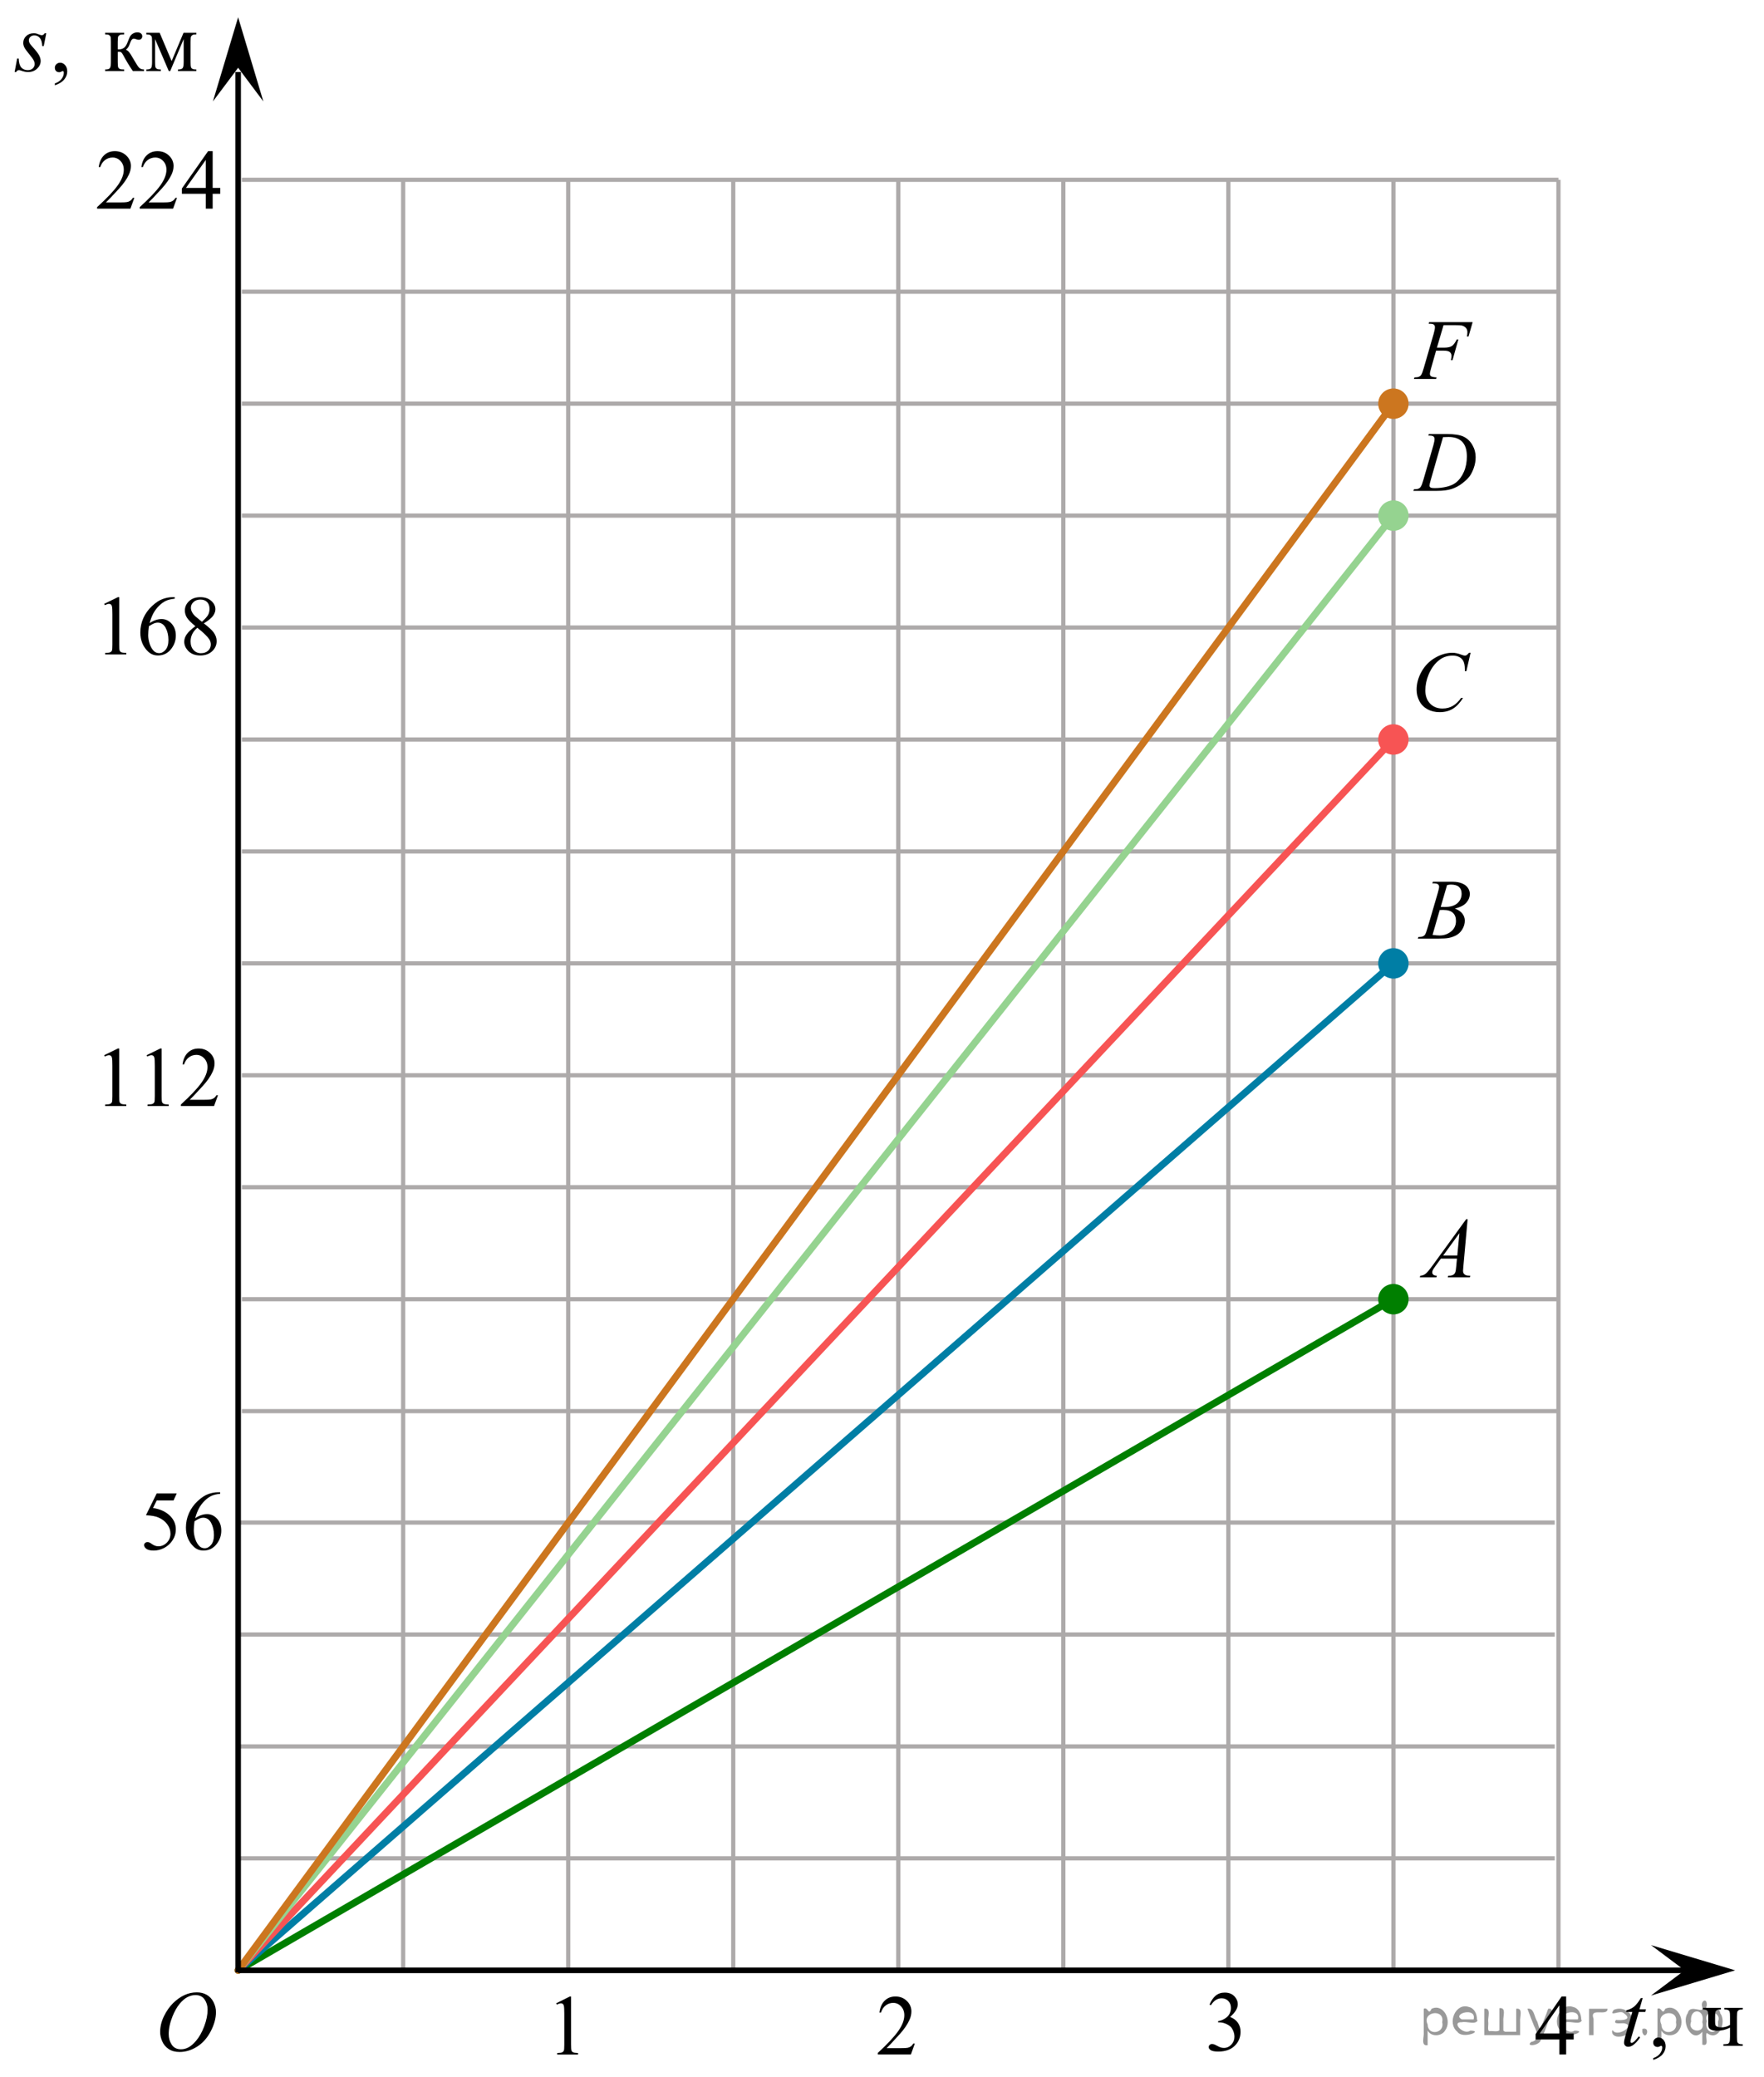 <?xml version="1.0" encoding="utf-8"?>
<!-- Generator: Adobe Illustrator 27.2.0, SVG Export Plug-In . SVG Version: 6.00 Build 0)  -->
<svg version="1.1" id="Слой_1" xmlns="http://www.w3.org/2000/svg" xmlns:xlink="http://www.w3.org/1999/xlink" x="0px" y="0px"
	 width="314.706px" height="370.415px" viewBox="0 0 314.706 370.415" enable-background="new 0 0 314.706 370.415"
	 xml:space="preserve">
<g>
	
		<line fill="none" stroke="#ADAAAA" stroke-width="0.75" stroke-miterlimit="10" x1="278.033" y1="32.07" x2="278.033" y2="351.444"/>
	
		<line fill="none" stroke="#ADAAAA" stroke-width="0.75" stroke-miterlimit="10" x1="248.59" y1="32.07" x2="248.59" y2="351.444"/>
	
		<line fill="none" stroke="#ADAAAA" stroke-width="0.75" stroke-miterlimit="10" x1="219.143" y1="32.07" x2="219.143" y2="351.444"/>
	
		<line fill="none" stroke="#ADAAAA" stroke-width="0.75" stroke-miterlimit="10" x1="189.703" y1="32.07" x2="189.703" y2="351.444"/>
	
		<line fill="none" stroke="#ADAAAA" stroke-width="0.75" stroke-miterlimit="10" x1="160.259" y1="32.07" x2="160.259" y2="351.444"/>
	
		<line fill="none" stroke="#ADAAAA" stroke-width="0.75" stroke-miterlimit="10" x1="130.813" y1="32.07" x2="130.813" y2="351.444"/>
	
		<line fill="none" stroke="#ADAAAA" stroke-width="0.75" stroke-miterlimit="10" x1="101.374" y1="32.07" x2="101.374" y2="351.444"/>
	
		<line fill="none" stroke="#ADAAAA" stroke-width="0.75" stroke-miterlimit="10" x1="71.927" y1="32.07" x2="71.927" y2="351.444"/>
	
		<line fill="none" stroke="#ADAAAA" stroke-width="0.75" stroke-miterlimit="10" x1="42.484" y1="32.07" x2="42.484" y2="351.444"/>
	
		<line fill="none" stroke="#ADAAAA" stroke-width="0.75" stroke-miterlimit="10" x1="43.144" y1="32.07" x2="278.033" y2="32.07"/>
	
		<line fill="none" stroke="#ADAAAA" stroke-width="0.75" stroke-miterlimit="10" x1="43.144" y1="52.036" x2="278.033" y2="52.036"/>
	
		<line fill="none" stroke="#ADAAAA" stroke-width="0.75" stroke-miterlimit="10" x1="43.144" y1="72.004" x2="278.033" y2="72.004"/>
	
		<line fill="none" stroke="#ADAAAA" stroke-width="0.75" stroke-miterlimit="10" x1="43.144" y1="91.967" x2="278.033" y2="91.967"/>
	
		<line fill="none" stroke="#ADAAAA" stroke-width="0.75" stroke-miterlimit="10" x1="43.144" y1="111.933" x2="278.033" y2="111.933"/>
	
		<line fill="none" stroke="#ADAAAA" stroke-width="0.75" stroke-miterlimit="10" x1="43.144" y1="131.903" x2="278.033" y2="131.903"/>
	
		<line fill="none" stroke="#ADAAAA" stroke-width="0.75" stroke-miterlimit="10" x1="43.144" y1="151.868" x2="278.033" y2="151.868"/>
	
		<line fill="none" stroke="#ADAAAA" stroke-width="0.75" stroke-miterlimit="10" x1="43.144" y1="171.837" x2="278.033" y2="171.837"/>
	
		<line fill="none" stroke="#ADAAAA" stroke-width="0.75" stroke-miterlimit="10" x1="43.144" y1="191.8" x2="278.033" y2="191.8"/>
	
		<line fill="none" stroke="#ADAAAA" stroke-width="0.75" stroke-miterlimit="10" x1="43.144" y1="211.766" x2="278.033" y2="211.766"/>
	
		<line fill="none" stroke="#ADAAAA" stroke-width="0.75" stroke-miterlimit="10" x1="43.144" y1="231.735" x2="278.033" y2="231.735"/>
	
		<line fill="none" stroke="#ADAAAA" stroke-width="0.75" stroke-miterlimit="10" x1="43.144" y1="251.702" x2="278.033" y2="251.702"/>
	
		<line fill="none" stroke="#ADAAAA" stroke-width="0.75" stroke-miterlimit="10" x1="42.484" y1="271.577" x2="277.377" y2="271.577"/>
	
		<line fill="none" stroke="#ADAAAA" stroke-width="0.75" stroke-miterlimit="10" x1="42.484" y1="291.546" x2="277.377" y2="291.546"/>
	
		<line fill="none" stroke="#ADAAAA" stroke-width="0.75" stroke-miterlimit="10" x1="42.484" y1="311.509" x2="277.377" y2="311.509"/>
	
		<line fill="none" stroke="#ADAAAA" stroke-width="0.75" stroke-miterlimit="10" x1="42.484" y1="331.475" x2="277.377" y2="331.475"/>
	
		<line fill="none" stroke="#ADAAAA" stroke-width="0.75" stroke-miterlimit="10" x1="42.484" y1="351.444" x2="277.377" y2="351.444"/>
</g>
<polygon points="42.484,12.087 37.984,18.093 42.484,3.081 46.984,18.093 "/>
<polygon points="300.549,351.444 294.543,346.944 309.555,351.444 294.543,355.944 "/>
<g>
	<g>
		<g>
			<g>
				<g>
					<g>
						<g>
							<g>
								<g>
									<g>
										<g>
											<g>
												<g>
													<g>
														<g>
															<g>
																<g>
																	<g>
																		<g>
																			<g>
																				<g>
																					<g>
																						<defs>
																							<rect id="SVGID_1_" x="25.598" y="351.819" width="16.511" height="18.146"/>
																						</defs>
																						<clipPath id="SVGID_00000130622530348597332930000003750669363393306291_">
																							<use xlink:href="#SVGID_1_"  overflow="visible"/>
																						</clipPath>
																						<g clip-path="url(#SVGID_00000130622530348597332930000003750669363393306291_)">
																							<g enable-background="new    ">
																								<path d="M35.122,355.377c0.665,0,1.253,0.146,1.766,0.44c0.512,0.292,0.914,0.725,1.205,1.297
																									c0.29,0.572,0.435,1.166,0.435,1.78c0,1.09-0.311,2.233-0.935,3.43
																									c-0.623,1.197-1.437,2.111-2.441,2.741c-1.005,0.63-2.044,0.944-3.118,0.944
																									c-0.773,0-1.419-0.174-1.939-0.521c-0.52-0.347-0.904-0.806-1.153-1.375
																									c-0.248-0.57-0.373-1.122-0.373-1.657c0-0.95,0.225-1.889,0.676-2.815
																									s0.989-1.702,1.615-2.324c0.625-0.622,1.292-1.101,2.002-1.435S34.324,355.377,35.122,355.377z
																									 M34.871,355.858c-0.493,0-0.974,0.124-1.444,0.371c-0.471,0.247-0.938,0.652-1.4,1.215
																									c-0.463,0.561-0.879,1.298-1.248,2.208c-0.453,1.119-0.68,2.177-0.68,3.171
																									c0,0.71,0.18,1.338,0.54,1.886c0.359,0.547,0.911,0.821,1.655,0.821
																									c0.448,0,0.888-0.113,1.319-0.338c0.431-0.225,0.88-0.609,1.348-1.154
																									c0.586-0.685,1.079-1.559,1.478-2.62c0.399-1.062,0.599-2.054,0.599-2.973
																									c0-0.68-0.18-1.281-0.54-1.804C36.137,356.118,35.595,355.858,34.871,355.858z"/>
																							</g>
																						</g>
																					</g>
																				</g>
																			</g>
																		</g>
																	</g>
																</g>
															</g>
														</g>
													</g>
												</g>
											</g>
										</g>
									</g>
								</g>
							</g>
						</g>
					</g>
				</g>
			</g>
		</g>
	</g>
</g>
<g>
	<g>
		<g>
			<g>
				<g>
					<g>
						<g>
							<g>
								<g>
									<g>
										<g>
											<g>
												<g>
													<g>
														<g>
															<g>
																<g>
																	<g>
																		<g>
																			<g>
																				<defs>
																					
																						<rect id="SVGID_00000014600823142648356790000013153185901237115817_" x="271.195" y="352.543" width="12.363" height="16.699"/>
																				</defs>
																				<clipPath id="SVGID_00000005956096629576533420000011770958560646066569_">
																					<use xlink:href="#SVGID_00000014600823142648356790000013153185901237115817_"  overflow="visible"/>
																				</clipPath>
																				<g clip-path="url(#SVGID_00000005956096629576533420000011770958560646066569_)">
																					<g enable-background="new    ">
																						<path d="M280.753,362.717v1.062h-1.343v2.676h-1.217v-2.676h-4.235v-0.956l4.641-6.712h0.811
																							v6.606h1.343C280.753,362.717,280.753,362.717,280.753,362.717z M278.193,362.717v-5.029
																							l-3.512,5.029H278.193z"/>
																					</g>
																				</g>
																			</g>
																		</g>
																	</g>
																</g>
															</g>
														</g>
													</g>
												</g>
											</g>
										</g>
									</g>
								</g>
							</g>
						</g>
					</g>
				</g>
			</g>
		</g>
	</g>
</g>
<g>
	<g>
		<g>
			<g>
				<g>
					<g>
						<g>
							<g>
								<g>
									<g>
										<g>
											<g>
												<g>
													<g>
														<g>
															<g>
																<g>
																	<g>
																		<g>
																			<g>
																				<defs>
																					
																						<rect id="SVGID_00000178912134889026067020000001072023217605735309_" x="212.962" y="351.852" width="12.362" height="18.08"/>
																				</defs>
																				<clipPath id="SVGID_00000101092910811704783570000015468252919239383983_">
																					<use xlink:href="#SVGID_00000178912134889026067020000001072023217605735309_"  overflow="visible"/>
																				</clipPath>
																				<g clip-path="url(#SVGID_00000101092910811704783570000015468252919239383983_)">
																					<g enable-background="new    ">
																						<path d="M215.788,357.554c0.286-0.682,0.646-1.209,1.081-1.58
																							c0.435-0.37,0.978-0.556,1.627-0.556c0.802,0,1.417,0.264,1.844,0.791
																							c0.325,0.394,0.487,0.815,0.487,1.263c0,0.737-0.458,1.499-1.373,2.285
																							c0.615,0.244,1.08,0.593,1.395,1.046c0.315,0.453,0.472,0.986,0.472,1.599
																							c0,0.876-0.275,1.636-0.826,2.278c-0.718,0.836-1.759,1.255-3.121,1.255
																							c-0.674,0-1.132-0.085-1.376-0.254c-0.244-0.17-0.365-0.352-0.365-0.546
																							c0-0.144,0.058-0.272,0.173-0.381c0.116-0.109,0.255-0.164,0.417-0.164
																							c0.123,0,0.248,0.019,0.377,0.06c0.084,0.025,0.273,0.116,0.568,0.273
																							c0.295,0.157,0.499,0.25,0.612,0.28c0.182,0.055,0.377,0.082,0.583,0.082
																							c0.501,0,0.938-0.196,1.31-0.59c0.371-0.394,0.557-0.859,0.557-1.397
																							c0-0.394-0.086-0.777-0.258-1.15c-0.128-0.279-0.268-0.49-0.42-0.635
																							c-0.212-0.199-0.502-0.38-0.871-0.542c-0.369-0.161-0.745-0.242-1.129-0.242h-0.236v-0.225
																							c0.389-0.05,0.778-0.191,1.169-0.426c0.391-0.233,0.675-0.516,0.852-0.844
																							c0.177-0.329,0.266-0.69,0.266-1.083c0-0.513-0.158-0.928-0.476-1.244
																							c-0.317-0.315-0.712-0.474-1.184-0.474c-0.763,0-1.399,0.413-1.911,1.239L215.788,357.554z"/>
																					</g>
																				</g>
																			</g>
																		</g>
																	</g>
																</g>
															</g>
														</g>
													</g>
												</g>
											</g>
										</g>
									</g>
								</g>
							</g>
						</g>
					</g>
				</g>
			</g>
		</g>
	</g>
</g>
<g>
	<g>
		<g>
			<g>
				<g>
					<g>
						<g>
							<g>
								<g>
									<g>
										<defs>
											
												<rect id="SVGID_00000152224256649685144430000011952092234857042581_" x="96.609" y="352.543" width="9.53" height="16.699"/>
										</defs>
										<clipPath id="SVGID_00000067219565757877376750000011805844326792724885_">
											<use xlink:href="#SVGID_00000152224256649685144430000011952092234857042581_"  overflow="visible"/>
										</clipPath>
										<g clip-path="url(#SVGID_00000067219565757877376750000011805844326792724885_)">
											<g enable-background="new    ">
												<path d="M99.224,357.327l2.413-1.203h0.241v8.558c0,0.568,0.023,0.922,0.07,1.062
													c0.046,0.14,0.143,0.246,0.289,0.321c0.146,0.074,0.444,0.117,0.893,0.127v0.276h-3.73v-0.276
													c0.468-0.01,0.77-0.051,0.907-0.123c0.137-0.072,0.231-0.17,0.285-0.292
													c0.054-0.122,0.081-0.487,0.081-1.095v-5.471c0-0.737-0.024-1.211-0.073-1.42
													c-0.034-0.16-0.096-0.277-0.186-0.352c-0.09-0.075-0.199-0.112-0.325-0.112
													c-0.181,0-0.432,0.077-0.753,0.231L99.224,357.327z"/>
											</g>
										</g>
									</g>
								</g>
							</g>
						</g>
					</g>
				</g>
			</g>
		</g>
	</g>
</g>
<g>
	<g>
		<g>
			<g>
				<g>
					<g>
						<g>
							<g>
								<g>
									<g>
										<defs>
											
												<rect id="SVGID_00000135692170560418082270000009166231729815650953_" x="153.75" y="352.544" width="12.361" height="16.697"/>
										</defs>
										<clipPath id="SVGID_00000179617573671921067190000014681963859859973512_">
											<use xlink:href="#SVGID_00000135692170560418082270000009166231729815650953_"  overflow="visible"/>
										</clipPath>
										<g clip-path="url(#SVGID_00000179617573671921067190000014681963859859973512_)">
											<g enable-background="new    ">
												<path d="M163.211,364.503l-0.701,1.95h-5.902v-0.276c1.736-1.605,2.958-2.915,3.667-3.932
													s1.062-1.945,1.062-2.787c0-0.644-0.194-1.171-0.583-1.585c-0.389-0.413-0.854-0.62-1.395-0.62
													c-0.492,0-0.933,0.145-1.324,0.438c-0.391,0.291-0.68,0.719-0.867,1.281h-0.273
													c0.123-0.922,0.439-1.629,0.948-2.122c0.509-0.494,1.145-0.74,1.907-0.74
													c0.811,0,1.489,0.264,2.033,0.792s0.815,1.151,0.815,1.868c0,0.514-0.118,1.027-0.354,1.54
													c-0.364,0.808-0.954,1.662-1.77,2.563c-1.225,1.355-1.99,2.173-2.294,2.451h2.612
													c0.531,0,0.903-0.019,1.118-0.06c0.214-0.04,0.407-0.121,0.579-0.243
													c0.172-0.122,0.322-0.295,0.45-0.519h0.273C163.211,364.502,163.211,364.503,163.211,364.503z"/>
											</g>
										</g>
									</g>
								</g>
							</g>
						</g>
					</g>
				</g>
			</g>
		</g>
	</g>
</g>
<g>
	<defs>
		<polygon id="SVGID_00000037652561129400597070000009630876672315860872_" points="22.927,280.513 42.109,280.513 
			42.109,262.642 22.927,262.642 22.927,280.513 		"/>
	</defs>
	<clipPath id="SVGID_00000003088322848024693360000016506295574433467310_">
		<use xlink:href="#SVGID_00000037652561129400597070000009630876672315860872_"  overflow="visible"/>
	</clipPath>
	<g clip-path="url(#SVGID_00000003088322848024693360000016506295574433467310_)">
		<path d="M31.53,266.381l-0.574,1.255h-3.002l-0.655,1.344c1.3,0.192,2.331,0.677,3.091,1.454
			c0.652,0.67,0.979,1.458,0.979,2.363c0,0.526-0.106,1.014-0.32,1.462c-0.213,0.448-0.482,0.829-0.806,1.145
			c-0.324,0.315-0.685,0.568-1.081,0.761c-0.565,0.271-1.144,0.405-1.737,0.405c-0.599,0-1.034-0.102-1.307-0.306
			c-0.272-0.204-0.408-0.43-0.408-0.676c0-0.138,0.056-0.26,0.169-0.365c0.113-0.106,0.255-0.159,0.427-0.159
			c0.127,0,0.239,0.019,0.335,0.06c0.095,0.039,0.258,0.14,0.489,0.303c0.368,0.256,0.741,0.384,1.119,0.384
			c0.574,0,1.078-0.218,1.512-0.653c0.434-0.436,0.651-0.967,0.651-1.592c0-0.606-0.194-1.17-0.582-1.694
			s-0.922-0.929-1.605-1.215c-0.535-0.222-1.263-0.35-2.186-0.384l1.914-3.891H31.53z"/>
		<path d="M39.279,266.174v0.273c-0.648,0.064-1.176,0.192-1.586,0.388c-0.41,0.194-0.815,0.49-1.214,0.89
			c-0.4,0.398-0.731,0.843-0.994,1.332c-0.262,0.49-0.482,1.072-0.659,1.746c0.707-0.487,1.415-0.731,2.127-0.731
			c0.682,0,1.273,0.275,1.773,0.827c0.5,0.551,0.751,1.26,0.751,2.126c0,0.837-0.253,1.6-0.758,2.289
			c-0.608,0.837-1.413,1.255-2.414,1.255c-0.682,0-1.261-0.226-1.737-0.679c-0.932-0.881-1.398-2.023-1.398-3.426
			c0-0.896,0.179-1.748,0.538-2.555c0.358-0.808,0.869-1.523,1.534-2.149c0.665-0.625,1.301-1.046,1.91-1.262
			c0.608-0.217,1.175-0.325,1.7-0.325H39.279z M34.702,271.342c-0.088,0.665-0.132,1.201-0.132,1.61
			c0,0.473,0.087,0.985,0.261,1.539c0.174,0.554,0.433,0.993,0.776,1.318c0.25,0.231,0.554,0.347,0.913,0.347
			c0.427,0,0.808-0.202,1.144-0.606c0.336-0.403,0.504-0.98,0.504-1.728c0-0.842-0.167-1.57-0.5-2.186
			s-0.807-0.923-1.42-0.923c-0.186,0-0.386,0.039-0.6,0.118C35.434,270.911,35.119,271.081,34.702,271.342z"/>
	</g>
</g>
<g>
	<defs>
		<polygon id="SVGID_00000129179324452464217460000015047193800671861408_" points="15.958,200.037 42.109,200.037 
			42.109,183.477 15.958,183.477 15.958,200.037 		"/>
	</defs>
	<clipPath id="SVGID_00000132786734230234774170000005544120592776691383_">
		<use xlink:href="#SVGID_00000129179324452464217460000015047193800671861408_"  overflow="visible"/>
	</clipPath>
	<g clip-path="url(#SVGID_00000132786734230234774170000005544120592776691383_)">
		<path d="M18.584,188.216l2.439-1.193h0.244v8.487c0,0.564,0.023,0.914,0.07,1.053
			c0.047,0.138,0.144,0.244,0.292,0.318c0.148,0.074,0.449,0.116,0.902,0.126v0.274h-3.77v-0.274
			c0.473-0.01,0.779-0.051,0.916-0.122c0.138-0.071,0.234-0.168,0.289-0.289s0.081-0.483,0.081-1.086v-5.426
			c0-0.731-0.024-1.2-0.074-1.408c-0.035-0.158-0.097-0.274-0.189-0.349s-0.201-0.111-0.329-0.111
			c-0.182,0-0.436,0.077-0.761,0.231L18.584,188.216z"/>
		<path d="M26.154,188.216l2.439-1.193h0.244v8.487c0,0.564,0.023,0.914,0.07,1.053
			c0.047,0.138,0.144,0.244,0.292,0.318c0.148,0.074,0.449,0.116,0.902,0.126v0.274h-3.77v-0.274
			c0.473-0.01,0.779-0.051,0.916-0.122c0.138-0.071,0.234-0.168,0.289-0.289s0.081-0.483,0.081-1.086v-5.426
			c0-0.731-0.024-1.2-0.074-1.408c-0.035-0.158-0.097-0.274-0.189-0.349s-0.201-0.111-0.329-0.111
			c-0.182,0-0.436,0.077-0.761,0.231L26.154,188.216z"/>
		<path d="M38.892,195.347l-0.703,1.935H32.275v-0.274c1.74-1.591,2.964-2.891,3.674-3.898
			c0.71-1.008,1.065-1.93,1.065-2.765c0-0.638-0.195-1.161-0.584-1.571c-0.39-0.41-0.855-0.615-1.397-0.615
			c-0.493,0-0.935,0.144-1.327,0.434c-0.392,0.289-0.682,0.713-0.869,1.27h-0.273
			c0.123-0.914,0.44-1.615,0.95-2.104s1.147-0.734,1.911-0.734c0.813,0,1.492,0.263,2.037,0.786
			s0.817,1.142,0.817,1.853c0,0.51-0.118,1.019-0.355,1.527c-0.365,0.801-0.956,1.648-1.774,2.542
			c-1.228,1.345-1.994,2.155-2.299,2.432h2.617c0.532,0,0.905-0.019,1.12-0.06
			c0.214-0.039,0.408-0.119,0.581-0.24c0.172-0.121,0.323-0.293,0.451-0.516H38.892z"/>
	</g>
</g>
<g>
	<defs>
		<polygon id="SVGID_00000065771522863569896690000005587338313691465610_" points="15.958,120.869 42.109,120.869 
			42.109,102.998 15.958,102.998 15.958,120.869 		"/>
	</defs>
	<clipPath id="SVGID_00000150084659873918455190000009140047121001900707_">
		<use xlink:href="#SVGID_00000065771522863569896690000005587338313691465610_"  overflow="visible"/>
	</clipPath>
	<g clip-path="url(#SVGID_00000150084659873918455190000009140047121001900707_)">
		<path d="M18.588,107.707l2.439-1.188h0.244v8.454c0,0.561,0.023,0.911,0.07,1.049s0.144,0.243,0.292,0.317
			c0.148,0.073,0.449,0.115,0.902,0.125v0.273h-3.77v-0.273c0.473-0.01,0.779-0.05,0.916-0.122
			c0.138-0.071,0.234-0.167,0.289-0.287c0.054-0.121,0.081-0.481,0.081-1.082v-5.405
			c0-0.728-0.024-1.195-0.074-1.402c-0.035-0.157-0.097-0.273-0.189-0.347c-0.091-0.074-0.201-0.111-0.329-0.111
			c-0.182,0-0.436,0.076-0.761,0.23L18.588,107.707z"/>
		<path d="M31.171,106.519v0.273c-0.651,0.064-1.182,0.192-1.593,0.388c-0.412,0.194-0.818,0.49-1.22,0.89
			c-0.402,0.398-0.734,0.843-0.998,1.332c-0.264,0.49-0.484,1.072-0.662,1.746
			c0.71-0.487,1.422-0.731,2.136-0.731c0.685,0,1.279,0.275,1.782,0.827c0.503,0.551,0.754,1.26,0.754,2.126
			c0,0.837-0.254,1.6-0.761,2.289c-0.611,0.837-1.419,1.255-2.425,1.255c-0.685,0-1.267-0.226-1.745-0.679
			c-0.936-0.881-1.405-2.023-1.405-3.426c0-0.896,0.18-1.748,0.54-2.555c0.359-0.808,0.873-1.523,1.541-2.149
			c0.668-0.625,1.307-1.046,1.919-1.262c0.611-0.217,1.18-0.325,1.708-0.325H31.171z M26.572,111.687
			c-0.088,0.665-0.133,1.201-0.133,1.61c0,0.473,0.087,0.985,0.262,1.539c0.175,0.554,0.435,0.993,0.78,1.318
			c0.251,0.231,0.557,0.347,0.916,0.347c0.429,0,0.812-0.202,1.149-0.606c0.338-0.403,0.506-0.98,0.506-1.728
			c0-0.842-0.168-1.57-0.502-2.186c-0.335-0.615-0.811-0.923-1.427-0.923c-0.188,0-0.388,0.039-0.603,0.118
			C27.308,111.256,26.991,111.426,26.572,111.687z"/>
		<path d="M34.859,111.695c-0.793-0.649-1.305-1.172-1.534-1.565c-0.229-0.394-0.344-0.802-0.344-1.226
			c0-0.649,0.252-1.21,0.754-1.68c0.502-0.47,1.17-0.705,2.003-0.705c0.808,0,1.458,0.219,1.952,0.657
			c0.493,0.438,0.739,0.938,0.739,1.499c0,0.374-0.133,0.755-0.399,1.145c-0.266,0.389-0.82,0.847-1.663,1.373
			c0.867,0.669,1.441,1.196,1.722,1.58c0.374,0.502,0.562,1.031,0.562,1.587c0,0.704-0.269,1.307-0.806,1.806
			c-0.538,0.5-1.242,0.749-2.114,0.749c-0.952,0-1.693-0.297-2.226-0.893c-0.424-0.477-0.636-1-0.636-1.565
			c0-0.443,0.149-0.883,0.447-1.318C33.616,112.703,34.13,112.221,34.859,111.695z M35.207,111.975
			c-0.409,0.345-0.712,0.72-0.91,1.126c-0.197,0.406-0.295,0.846-0.295,1.318c0,0.635,0.174,1.144,0.521,1.524
			c0.348,0.382,0.79,0.572,1.327,0.572c0.532,0,0.959-0.15,1.279-0.45s0.48-0.665,0.48-1.093
			c0-0.354-0.094-0.672-0.281-0.952C36.979,113.499,36.272,112.817,35.207,111.975z M36.02,110.905
			c0.591-0.531,0.966-0.951,1.123-1.259s0.237-0.656,0.237-1.045c0-0.517-0.145-0.922-0.436-1.215
			c-0.291-0.293-0.688-0.44-1.19-0.44s-0.912,0.145-1.227,0.435c-0.315,0.291-0.473,0.631-0.473,1.02
			c0,0.256,0.065,0.512,0.196,0.768c0.13,0.256,0.316,0.5,0.558,0.731L36.02,110.905z"/>
	</g>
</g>
<g>
	<defs>
		<polygon id="SVGID_00000031165103447390626670000017422558097422363313_" points="14.44,39.975 42.109,39.975 
			42.109,23.415 14.44,23.415 14.44,39.975 		"/>
	</defs>
	<clipPath id="SVGID_00000004536330030482734750000016435263672774288572_">
		<use xlink:href="#SVGID_00000031165103447390626670000017422558097422363313_"  overflow="visible"/>
	</clipPath>
	<g clip-path="url(#SVGID_00000004536330030482734750000016435263672774288572_)">
		<path d="M23.972,35.285l-0.706,1.935h-5.944v-0.274c1.748-1.591,2.979-2.891,3.693-3.898s1.07-1.93,1.07-2.765
			c0-0.638-0.196-1.161-0.587-1.571s-0.859-0.615-1.404-0.615c-0.496,0-0.94,0.144-1.334,0.434
			c-0.394,0.289-0.685,0.713-0.873,1.27h-0.275c0.124-0.914,0.442-1.615,0.955-2.104s1.153-0.734,1.92-0.734
			c0.817,0,1.5,0.263,2.047,0.786s0.821,1.142,0.821,1.853c0,0.51-0.119,1.019-0.357,1.527
			c-0.367,0.801-0.961,1.648-1.783,2.542c-1.233,1.345-2.004,2.155-2.311,2.432h2.63
			c0.535,0,0.91-0.019,1.126-0.06c0.215-0.039,0.41-0.119,0.583-0.24s0.325-0.293,0.454-0.516H23.972z"/>
		<path d="M31.581,35.285l-0.706,1.935h-5.944v-0.274c1.748-1.591,2.979-2.891,3.693-3.898s1.07-1.93,1.07-2.765
			c0-0.638-0.196-1.161-0.587-1.571s-0.859-0.615-1.404-0.615c-0.496,0-0.94,0.144-1.334,0.434
			c-0.394,0.289-0.685,0.713-0.873,1.27h-0.275c0.124-0.914,0.442-1.615,0.955-2.104s1.153-0.734,1.92-0.734
			c0.817,0,1.5,0.263,2.047,0.786s0.821,1.142,0.821,1.853c0,0.51-0.119,1.019-0.357,1.527
			c-0.367,0.801-0.961,1.648-1.783,2.542c-1.233,1.345-2.004,2.155-2.311,2.432h2.63
			c0.535,0,0.91-0.019,1.126-0.06c0.215-0.039,0.41-0.119,0.583-0.24s0.325-0.293,0.454-0.516H31.581z"/>
		<path d="M39.294,33.514v1.053H37.941v2.653h-1.226v-2.653h-4.265v-0.949l4.674-6.656h0.817v6.553H39.294z
			 M36.715,33.514v-4.988l-3.537,4.988H36.715z"/>
	</g>
</g>
<g>
	<defs>
		<polygon id="SVGID_00000146485295091921807480000001027022688697478075_" points="0,18.211 38.64,18.211 38.64,2.962 0,2.962 
			0,18.211 		"/>
	</defs>
	<clipPath id="SVGID_00000067230514841103673420000009793973431246814371_">
		<use xlink:href="#SVGID_00000146485295091921807480000001027022688697478075_"  overflow="visible"/>
	</clipPath>
	<g clip-path="url(#SVGID_00000067230514841103673420000009793973431246814371_)">
		<path d="M9.785,15.212v-0.328c0.509-0.168,0.903-0.431,1.182-0.785s0.419-0.731,0.419-1.128
			c0-0.095-0.022-0.174-0.067-0.238c-0.035-0.045-0.069-0.067-0.103-0.067c-0.055,0-0.173,0.05-0.356,0.149
			c-0.089,0.045-0.183,0.066-0.282,0.066c-0.242,0-0.435-0.071-0.578-0.216c-0.144-0.144-0.215-0.342-0.215-0.596
			c0-0.243,0.093-0.451,0.278-0.625c0.185-0.174,0.412-0.261,0.678-0.261c0.326,0,0.616,0.143,0.871,0.429
			c0.254,0.285,0.381,0.663,0.381,1.135c0,0.512-0.177,0.986-0.53,1.426C11.11,14.612,10.55,14.959,9.785,15.212
			z"/>
	</g>
	<g clip-path="url(#SVGID_00000067230514841103673420000009793973431246814371_)">
		<path d="M25.7,12.673h-2.002c-0.623-0.908-1.185-1.839-1.69-2.792C21.89,9.662,21.782,9.5,21.686,9.393
			c-0.096-0.106-0.229-0.16-0.397-0.16c-0.06,0-0.153,0.006-0.282,0.016v1.824c0,0.491,0.028,0.805,0.085,0.941
			c0.057,0.137,0.159,0.234,0.308,0.294c0.148,0.06,0.398,0.09,0.749,0.09v0.275h-3.395v-0.275
			c0.44,0,0.722-0.081,0.845-0.242s0.185-0.522,0.185-1.083V7.453c0-0.531-0.027-0.845-0.082-0.941
			C19.649,6.415,19.565,6.328,19.451,6.251s-0.346-0.115-0.697-0.115V5.853h3.395v0.283
			c-0.41,0-0.664,0.029-0.76,0.089c-0.097,0.06-0.184,0.133-0.263,0.22s-0.119,0.424-0.119,1.009v1.341
			c0.114,0.01,0.19,0.015,0.23,0.015c0.301,0,0.584-0.086,0.849-0.257c0.264-0.172,0.5-0.535,0.708-1.091
			c0.193-0.526,0.352-0.881,0.478-1.065c0.127-0.184,0.302-0.334,0.526-0.451c0.225-0.116,0.461-0.175,0.708-0.175
			c0.267,0,0.479,0.065,0.637,0.193c0.158,0.13,0.237,0.298,0.237,0.507c0,0.174-0.057,0.321-0.17,0.442
			c-0.114,0.122-0.272,0.183-0.474,0.183c-0.109,0-0.245-0.029-0.408-0.089c-0.207-0.074-0.366-0.112-0.475-0.112
			c-0.227,0-0.415,0.196-0.564,0.589c-0.168,0.451-0.291,0.743-0.371,0.875c-0.079,0.131-0.23,0.307-0.452,0.524
			c0.153,0.045,0.32,0.159,0.5,0.343s0.515,0.707,1.004,1.571c0.39,0.69,0.683,1.127,0.878,1.31
			c0.195,0.184,0.478,0.28,0.849,0.29V12.673z"/>
		<path d="M30.621,10.894l2.12-5.041h2.29v0.283c-0.336,0-0.56,0.033-0.671,0.101
			c-0.111,0.066-0.199,0.149-0.263,0.249c-0.064,0.1-0.096,0.422-0.096,0.968v3.619
			c0,0.472,0.023,0.775,0.07,0.912s0.144,0.239,0.289,0.309c0.146,0.069,0.37,0.104,0.671,0.104v0.275h-3.284
			v-0.275c0.405,0,0.677-0.076,0.815-0.228s0.207-0.518,0.207-1.098V6.97l-2.401,5.703h-0.259l-2.446-5.703v4.103
			c0,0.472,0.025,0.775,0.074,0.912s0.145,0.239,0.289,0.309c0.143,0.069,0.366,0.104,0.667,0.104v0.275h-2.594
			v-0.275c0.44,0,0.722-0.081,0.845-0.242s0.185-0.522,0.185-1.083V7.453c0-0.531-0.027-0.845-0.082-0.941
			c-0.054-0.097-0.138-0.184-0.252-0.261s-0.346-0.115-0.697-0.115V5.853h2.387L30.621,10.894z"/>
	</g>
	<g clip-path="url(#SVGID_00000067230514841103673420000009793973431246814371_)">
		<path d="M8.256,5.935L7.804,8.221H7.529C7.505,7.555,7.364,7.071,7.107,6.769S6.531,6.314,6.151,6.314
			c-0.307,0-0.55,0.084-0.731,0.253C5.24,6.736,5.15,6.939,5.15,7.178c0,0.164,0.036,0.32,0.107,0.469
			c0.072,0.149,0.229,0.357,0.471,0.626c0.643,0.705,1.058,1.236,1.246,1.594c0.188,0.357,0.281,0.694,0.281,1.012
			c0,0.517-0.213,0.975-0.641,1.374c-0.427,0.399-0.967,0.6-1.619,0.6c-0.356,0-0.766-0.085-1.23-0.253
			c-0.163-0.06-0.289-0.09-0.378-0.09c-0.222,0-0.39,0.114-0.504,0.343H2.608l0.452-2.412h0.274
			c0.03,0.754,0.185,1.288,0.467,1.601c0.281,0.312,0.667,0.469,1.156,0.469c0.376,0,0.673-0.105,0.893-0.316
			c0.22-0.211,0.33-0.47,0.33-0.778c0-0.198-0.04-0.382-0.119-0.551c-0.138-0.298-0.429-0.71-0.871-1.235
			C4.749,9.102,4.464,8.707,4.338,8.443c-0.126-0.263-0.189-0.525-0.189-0.789c0-0.481,0.174-0.889,0.522-1.221
			c0.349-0.333,0.797-0.499,1.345-0.499c0.158,0,0.302,0.013,0.43,0.037c0.069,0.015,0.231,0.07,0.485,0.168
			c0.254,0.097,0.424,0.144,0.508,0.144c0.212,0,0.39-0.116,0.534-0.35H8.256z"/>
	</g>
</g>
<g>
	<defs>
		<polygon id="SVGID_00000096752070507194403680000003996874082231364247_" points="287.037,370.415 314.706,370.415 
			314.706,352.544 287.037,352.544 287.037,370.415 		"/>
	</defs>
	<clipPath id="SVGID_00000110469452454941167160000014480888445403598503_">
		<use xlink:href="#SVGID_00000096752070507194403680000003996874082231364247_"  overflow="visible"/>
	</clipPath>
	<g clip-path="url(#SVGID_00000110469452454941167160000014480888445403598503_)">
		<path d="M294.942,367.426v-0.324c0.511-0.168,0.905-0.428,1.185-0.779c0.279-0.352,0.42-0.725,0.42-1.119
			c0-0.093-0.022-0.172-0.067-0.236c-0.034-0.044-0.069-0.066-0.103-0.066c-0.055,0-0.174,0.05-0.356,0.148
			c-0.09,0.044-0.184,0.066-0.283,0.066c-0.242,0-0.435-0.071-0.579-0.215c-0.144-0.143-0.216-0.339-0.216-0.59
			c0-0.241,0.093-0.448,0.279-0.621c0.185-0.172,0.412-0.258,0.68-0.258c0.327,0,0.618,0.142,0.873,0.425
			c0.255,0.282,0.383,0.658,0.383,1.126c0,0.507-0.178,0.978-0.531,1.414
			C296.271,366.832,295.709,367.175,294.942,367.426z"/>
	</g>
	<g clip-path="url(#SVGID_00000110469452454941167160000014480888445403598503_)">
		<path d="M308.644,361.18v-1.447c0-0.468-0.023-0.769-0.07-0.904c-0.047-0.136-0.144-0.236-0.29-0.303
			c-0.145-0.066-0.367-0.1-0.665-0.1v-0.281h3.292v0.281c-0.337,0-0.56,0.033-0.673,0.1
			c-0.111,0.066-0.199,0.148-0.264,0.247s-0.097,0.418-0.097,0.96v3.588c0,0.468,0.023,0.769,0.071,0.905
			c0.047,0.135,0.144,0.237,0.289,0.306c0.146,0.069,0.371,0.103,0.673,0.103v0.273h-3.455v-0.273
			c0.397-0.015,0.655-0.04,0.776-0.077s0.221-0.132,0.297-0.284c0.077-0.152,0.115-0.471,0.115-0.953v-1.653
			c-0.728,0.369-1.496,0.554-2.303,0.554c-0.441,0-0.783-0.056-1.025-0.166c-0.243-0.111-0.397-0.239-0.461-0.384
			c-0.065-0.145-0.097-0.381-0.097-0.705v-1.233c0-0.439-0.019-0.727-0.06-0.864s-0.129-0.246-0.268-0.324
			c-0.139-0.079-0.345-0.118-0.616-0.118v-0.281h3.202v0.281c-0.332,0-0.555,0.033-0.669,0.1
			s-0.203,0.148-0.268,0.247s-0.097,0.418-0.097,0.96v0.834c0,0.325,0.023,0.544,0.071,0.657
			c0.047,0.113,0.155,0.208,0.326,0.284s0.413,0.114,0.725,0.114C307.646,361.622,308.158,361.475,308.644,361.18z"
			/>
	</g>
	<g clip-path="url(#SVGID_00000110469452454941167160000014480888445403598503_)">
		<path d="M293.065,356.394l-0.579,2.009h1.166l-0.126,0.465h-1.159l-1.278,4.356c-0.139,0.468-0.208,0.77-0.208,0.908
			c0,0.084,0.019,0.147,0.06,0.192c0.04,0.044,0.087,0.066,0.142,0.066c0.123,0,0.287-0.086,0.49-0.259
			c0.119-0.099,0.384-0.401,0.795-0.908l0.245,0.185c-0.456,0.66-0.887,1.125-1.293,1.395
			c-0.277,0.188-0.558,0.28-0.84,0.28c-0.218,0-0.397-0.067-0.535-0.202c-0.139-0.136-0.208-0.31-0.208-0.52
			c0-0.267,0.079-0.673,0.238-1.219l1.241-4.275h-1.122l0.074-0.288c0.545-0.147,0.998-0.367,1.359-0.66
			s0.766-0.802,1.211-1.525H293.065z"/>
	</g>
</g>
<line fill="none" stroke="#007F00" stroke-width="1.25" stroke-linecap="round" stroke-linejoin="round" stroke-miterlimit="10" x1="248.59" y1="231.735" x2="42.484" y2="351.444"/>
<line fill="none" stroke="#007EA5" stroke-width="1.25" stroke-linecap="round" stroke-linejoin="round" stroke-miterlimit="10" x1="248.59" y1="171.837" x2="42.484" y2="351.444"/>
<line fill="none" stroke="#F75454" stroke-width="1.25" stroke-linecap="round" stroke-linejoin="round" stroke-miterlimit="10" x1="248.59" y1="131.903" x2="42.484" y2="351.444"/>
<line fill="none" stroke="#95D390" stroke-width="1.25" stroke-linecap="round" stroke-linejoin="round" stroke-miterlimit="10" x1="248.59" y1="91.967" x2="42.484" y2="351.444"/>
<line fill="none" stroke="#CC761F" stroke-width="1.25" stroke-linecap="round" stroke-linejoin="round" stroke-miterlimit="10" x1="248.59" y1="72.004" x2="42.484" y2="351.444"/>
<circle fill="#CC761F" stroke="#CC761F" stroke-width="0.75" stroke-miterlimit="10" cx="248.59" cy="72.004" r="2.338"/>
<circle fill="#95D390" stroke="#95D390" stroke-width="0.75" stroke-miterlimit="10" cx="248.59" cy="91.967" r="2.338"/>
<circle fill="#F75454" stroke="#F75454" stroke-width="0.75" stroke-miterlimit="10" cx="248.59" cy="131.903" r="2.34"/>
<circle fill="#007EA5" stroke="#007EA5" stroke-width="0.75" stroke-miterlimit="10" cx="248.59" cy="171.837" r="2.34"/>
<circle fill="#007F00" stroke="#007F00" stroke-width="0.75" stroke-miterlimit="10" cx="248.59" cy="231.735" r="2.34"/>
<line fill="none" stroke="#000000" stroke-miterlimit="10" x1="42.484" y1="12.843" x2="42.484" y2="351.819"/>
<line fill="none" stroke="#000000" stroke-miterlimit="10" x1="302.049" y1="351.444" x2="42.484" y2="351.444"/>
<g>
	<g>
		<g>
			<g>
				<g>
					<g>
						<g>
							<g>
								<g>
									<g>
										<g>
											<g>
												<g>
													<g>
														<g>
															<g>
																<g>
																	<g>
																		<g>
																			<g>
																				<defs>
																					
																						<rect id="SVGID_00000098939168672624926580000011288352681883074957_" x="250.327" y="213.919" width="15.125" height="16.694"/>
																				</defs>
																				<clipPath id="SVGID_00000116207932317409511230000005328791033088101560_">
																					<use xlink:href="#SVGID_00000098939168672624926580000011288352681883074957_"  overflow="visible"/>
																				</clipPath>
																				<g clip-path="url(#SVGID_00000116207932317409511230000005328791033088101560_)">
																					<g enable-background="new    ">
																						<path d="M261.832,217.467l-0.761,8.431c-0.04,0.394-0.059,0.652-0.059,0.777
																							c0,0.199,0.037,0.351,0.111,0.456c0.093,0.144,0.22,0.251,0.38,0.321
																							c0.16,0.069,0.429,0.104,0.809,0.104l-0.081,0.276h-3.944l0.082-0.276h0.17
																							c0.32,0,0.581-0.07,0.783-0.209c0.143-0.095,0.253-0.252,0.333-0.472
																							c0.054-0.154,0.105-0.518,0.155-1.091l0.118-1.285h-2.866l-1.019,1.397
																							c-0.231,0.314-0.377,0.539-0.435,0.676c-0.059,0.138-0.089,0.266-0.089,0.386
																							c0,0.159,0.064,0.296,0.192,0.41c0.128,0.115,0.34,0.178,0.635,0.188l-0.081,0.276h-2.962
																							l0.082-0.276c0.364-0.015,0.685-0.139,0.964-0.37c0.278-0.231,0.693-0.727,1.244-1.483
																							l5.982-8.236L261.832,217.467L261.832,217.467z M260.369,219.955l-2.903,3.999h2.519
																							L260.369,219.955z"/>
																					</g>
																				</g>
																			</g>
																		</g>
																	</g>
																</g>
															</g>
														</g>
													</g>
												</g>
											</g>
										</g>
									</g>
								</g>
							</g>
						</g>
					</g>
				</g>
			</g>
		</g>
	</g>
</g>
<g>
	<g>
		<g>
			<g>
				<g>
					<g>
						<g>
							<g>
								<g>
									<g>
										<g>
											<g>
												<g>
													<g>
														<g>
															<g>
																<g>
																	<g>
																		<g>
																			<g>
																				<g>
																					<defs>
																						
																							<rect id="SVGID_00000105395957168642961440000017668546819136024740_" x="250.328" y="153.503" width="15.124" height="16.695"/>
																					</defs>
																					<clipPath id="SVGID_00000075850653374305982720000002324886866750838926_">
																						<use xlink:href="#SVGID_00000105395957168642961440000017668546819136024740_"  overflow="visible"/>
																					</clipPath>
																					<g clip-path="url(#SVGID_00000075850653374305982720000002324886866750838926_)">
																						<g enable-background="new    ">
																							<path d="M255.53,157.558l0.103-0.277h3.575c0.601,0,1.136,0.095,1.606,0.284
																								s0.822,0.454,1.056,0.793c0.234,0.339,0.351,0.697,0.351,1.076c0,0.583-0.208,1.109-0.624,1.58
																								c-0.416,0.471-1.094,0.818-2.034,1.042c0.606,0.231,1.051,0.534,1.336,0.912
																								c0.286,0.379,0.428,0.795,0.428,1.248c0,0.504-0.128,0.984-0.384,1.442
																								c-0.256,0.459-0.585,0.815-0.986,1.069c-0.401,0.254-0.885,0.44-1.451,0.56
																								c-0.404,0.085-1.034,0.127-1.891,0.127h-3.67l0.096-0.276c0.384-0.01,0.645-0.048,0.783-0.112
																								c0.197-0.085,0.337-0.196,0.421-0.336c0.118-0.19,0.276-0.623,0.473-1.301l1.794-6.136
																								c0.153-0.519,0.229-0.882,0.229-1.091c0-0.185-0.068-0.33-0.203-0.438
																								c-0.135-0.107-0.393-0.161-0.771-0.161C255.682,157.564,255.603,157.562,255.53,157.558z
																								 M255.573,166.758c0.532,0.069,0.948,0.104,1.248,0.104c0.768,0,1.449-0.234,2.042-0.703
																								c0.593-0.468,0.89-1.103,0.89-1.905c0-0.613-0.184-1.092-0.55-1.435
																								s-0.959-0.516-1.776-0.516c-0.158,0-0.35,0.008-0.576,0.022L255.573,166.758z M257.029,161.765
																								c0.32,0.01,0.551,0.016,0.694,0.016c1.024,0,1.786-0.227,2.286-0.677
																								c0.499-0.451,0.75-1.015,0.75-1.692c0-0.514-0.153-0.913-0.458-1.2
																								c-0.305-0.286-0.792-0.43-1.462-0.43c-0.177,0-0.403,0.03-0.679,0.09L257.029,161.765z"/>
																						</g>
																					</g>
																				</g>
																			</g>
																		</g>
																	</g>
																</g>
															</g>
														</g>
													</g>
												</g>
											</g>
										</g>
									</g>
								</g>
							</g>
						</g>
					</g>
				</g>
			</g>
		</g>
	</g>
</g>
<g>
	<g>
		<g>
			<g>
				<g>
					<g>
						<g>
							<g>
								<g>
									<g>
										<g>
											<g>
												<g>
													<g>
														<g>
															<g>
																<g>
																	<g>
																		<g>
																			<g>
																				<g>
																					<defs>
																						
																							<rect id="SVGID_00000013152358929278689810000002759457084190800314_" x="249.635" y="112.88" width="16.51" height="18.079"/>
																					</defs>
																					<clipPath id="SVGID_00000056386555770914993680000001372162964514590387_">
																						<use xlink:href="#SVGID_00000013152358929278689810000002759457084190800314_"  overflow="visible"/>
																					</clipPath>
																					<g clip-path="url(#SVGID_00000056386555770914993680000001372162964514590387_)">
																						<g enable-background="new    ">
																							<path d="M262.356,116.436l-0.747,3.279h-0.266l-0.03-0.822
																								c-0.025-0.299-0.081-0.565-0.17-0.799c-0.089-0.234-0.222-0.438-0.399-0.608
																								c-0.177-0.172-0.401-0.307-0.672-0.403c-0.271-0.098-0.571-0.146-0.901-0.146
																								c-0.882,0-1.653,0.244-2.312,0.732c-0.842,0.622-1.502,1.501-1.98,2.637
																								c-0.394,0.935-0.591,1.885-0.591,2.846c0,0.981,0.283,1.764,0.85,2.349
																								c0.566,0.585,1.303,0.878,2.209,0.878c0.685,0,1.294-0.154,1.829-0.464
																								c0.535-0.309,1.031-0.784,1.489-1.426h0.348c-0.542,0.871-1.143,1.512-1.803,1.923
																								c-0.66,0.411-1.451,0.616-2.372,0.616c-0.817,0-1.542-0.173-2.172-0.519
																								c-0.631-0.347-1.111-0.833-1.441-1.461c-0.33-0.627-0.495-1.302-0.495-2.023
																								c0-1.105,0.293-2.182,0.879-3.227c0.586-1.046,1.39-1.867,2.412-2.465
																								c1.022-0.598,2.053-0.896,3.092-0.896c0.488,0,1.034,0.117,1.64,0.351
																								c0.266,0.1,0.458,0.149,0.576,0.149s0.222-0.024,0.31-0.074
																								c0.088-0.05,0.236-0.191,0.443-0.426L262.356,116.436L262.356,116.436z"/>
																						</g>
																					</g>
																				</g>
																			</g>
																		</g>
																	</g>
																</g>
															</g>
														</g>
													</g>
												</g>
											</g>
										</g>
									</g>
								</g>
							</g>
						</g>
					</g>
				</g>
			</g>
		</g>
	</g>
</g>
<g>
	<g>
		<g>
			<g>
				<g>
					<g>
						<g>
							<g>
								<g>
									<g>
										<g>
											<g>
												<g>
													<g>
														<g>
															<g>
																<g>
																	<g>
																		<g>
																			<g>
																				<g>
																					<defs>
																						
																							<rect id="SVGID_00000050652769372852026900000003141418920281354416_" x="249.636" y="73.638" width="16.507" height="16.699"/>
																					</defs>
																					<clipPath id="SVGID_00000148659903019103719700000005055269089900555944_">
																						<use xlink:href="#SVGID_00000050652769372852026900000003141418920281354416_"  overflow="visible"/>
																					</clipPath>
																					<g clip-path="url(#SVGID_00000148659903019103719700000005055269089900555944_)">
																						<g enable-background="new    ">
																							<path d="M254.818,77.693l0.089-0.277h3.199c1.355,0,2.358,0.157,3.011,0.472
																								c0.652,0.314,1.173,0.808,1.562,1.483c0.389,0.675,0.584,1.398,0.584,2.171
																								c0,0.662-0.112,1.307-0.336,1.932c-0.224,0.626-0.478,1.126-0.761,1.502
																								c-0.283,0.377-0.718,0.792-1.304,1.245c-0.586,0.453-1.222,0.788-1.906,1.005
																								c-0.684,0.217-1.539,0.325-2.563,0.325h-4.241l0.096-0.276
																								c0.389-0.01,0.65-0.045,0.783-0.104c0.197-0.085,0.342-0.199,0.435-0.344
																								c0.143-0.21,0.303-0.631,0.48-1.264l1.773-6.128c0.138-0.483,0.207-0.862,0.207-1.136
																								c0-0.194-0.064-0.345-0.192-0.449c-0.128-0.104-0.379-0.156-0.753-0.156L254.818,77.693
																								L254.818,77.693z M257.44,77.976l-2.172,7.586c-0.163,0.568-0.244,0.92-0.244,1.054
																								c0,0.08,0.026,0.157,0.078,0.232c0.052,0.074,0.122,0.124,0.21,0.149
																								c0.128,0.045,0.335,0.067,0.621,0.067c0.773,0,1.491-0.081,2.153-0.243
																								c0.663-0.162,1.206-0.402,1.629-0.722c0.601-0.463,1.081-1.101,1.44-1.913
																								c0.359-0.812,0.54-1.736,0.54-2.772c0-1.171-0.276-2.042-0.828-2.612
																								s-1.357-0.856-2.416-0.856C258.192,77.947,257.854,77.957,257.44,77.976z"/>
																						</g>
																					</g>
																				</g>
																			</g>
																		</g>
																	</g>
																</g>
															</g>
														</g>
													</g>
												</g>
											</g>
										</g>
									</g>
								</g>
							</g>
						</g>
					</g>
				</g>
			</g>
		</g>
	</g>
</g>
<g>
	<g>
		<g>
			<g>
				<g>
					<g>
						<g>
							<g>
								<g>
									<g>
										<g>
											<g>
												<g>
													<g>
														<g>
															<g>
																<g>
																	<g>
																		<g>
																			<g>
																				<g>
																					<defs>
																						
																							<rect id="SVGID_00000111175738314754776860000006318356251394239895_" x="249.636" y="53.674" width="16.507" height="16.697"/>
																					</defs>
																					<clipPath id="SVGID_00000075125464974730992220000018278751002683447197_">
																						<use xlink:href="#SVGID_00000111175738314754776860000006318356251394239895_"  overflow="visible"/>
																					</clipPath>
																					<g clip-path="url(#SVGID_00000075125464974730992220000018278751002683447197_)">
																						<g enable-background="new    ">
																							<path d="M257.535,57.996l-1.182,4.014h1.315c0.591,0,1.033-0.092,1.326-0.276
																								s0.595-0.578,0.905-1.182h0.281l-1.042,3.692h-0.295c0.074-0.299,0.111-0.545,0.111-0.739
																								c0-0.304-0.1-0.54-0.299-0.707c-0.199-0.166-0.572-0.25-1.119-0.25h-1.33l-0.872,3.057
																								c-0.158,0.543-0.236,0.904-0.236,1.084c0,0.185,0.067,0.326,0.203,0.426
																								c0.135,0.1,0.467,0.167,0.994,0.202l-0.089,0.276h-3.96l0.096-0.276
																								c0.384-0.01,0.64-0.045,0.769-0.104c0.197-0.085,0.342-0.199,0.435-0.344
																								c0.133-0.205,0.29-0.626,0.473-1.264l1.766-6.106c0.143-0.493,0.214-0.88,0.214-1.158
																								c0-0.13-0.032-0.241-0.096-0.333s-0.159-0.161-0.284-0.206c-0.126-0.044-0.376-0.066-0.75-0.066
																								l0.088-0.277h7.772l-0.739,2.564h-0.281c0.054-0.31,0.081-0.564,0.081-0.763
																								c0-0.329-0.09-0.589-0.27-0.781c-0.18-0.191-0.41-0.327-0.691-0.407
																								c-0.197-0.05-0.638-0.075-1.322-0.075h-1.973V57.996L257.535,57.996z"/>
																						</g>
																					</g>
																				</g>
																			</g>
																		</g>
																	</g>
																</g>
															</g>
														</g>
													</g>
												</g>
											</g>
										</g>
									</g>
								</g>
							</g>
						</g>
					</g>
				</g>
			</g>
		</g>
	</g>
</g>
<g style="stroke:none;fill:#000;fill-opacity:0.4" > <path d="m 254.7,362.3 c 0,0.8 0,1.6 0,2.5 -1.3,0.2 -0.6,-1.5 -0.7,-2.3 0,-1.4 0,-2.8 0,-4.2 0.8,-0.4 0.8,1.3 1.4,0.0 2.2,-1.0 3.7,2.2 2.4,3.9 -0.6,1.0 -2.4,1.2 -3.1,0.0 z m 2.6,-1.6 c 0.5,-2.5 -3.7,-1.9 -2.6,0.4 0.0,2.1 3.1,1.6 2.6,-0.4 z" /> <path d="m 263.6,360.4 c -0.4,0.8 -1.9,0.1 -2.8,0.3 -2.0,-0.1 0.3,2.4 1.5,1.5 2.5,0.0 -1.4,1.6 -2.3,0.2 -1.9,-1.5 -0.3,-5.3 2.1,-4.4 0.9,0.2 1.4,1.2 1.4,2.2 z m -0.7,-0.2 c 0.6,-2.3 -4.0,-1.0 -2.1,0.0 0.7,0 1.4,-0.0 2.1,-0.0 z" /> <path d="m 268.5,362.4 c 0.6,0 1.3,0 2.0,0 0,-1.3 0,-2.7 0,-4.1 1.3,-0.2 0.6,1.5 0.7,2.3 0,0.8 0,1.6 0,2.4 -2.1,0 -4.2,0 -6.4,0 0,-1.5 0,-3.1 0,-4.7 1.3,-0.2 0.6,1.5 0.7,2.3 0.1,0.5 -0.2,1.6 0.2,1.7 0.5,-0.1 1.6,0.2 1.8,-0.2 0,-1.3 0,-2.6 0,-3.9 1.3,-0.2 0.6,1.5 0.7,2.3 0,0.5 0,1.1 0,1.7 z" /> <path d="m 274.9,363.5 c 0.3,1.4 -3.0,1.7 -1.7,0.7 1.5,-0.2 1.0,-1.9 0.5,-2.8 -0.4,-1.0 -0.8,-2.0 -1.2,-3.1 1.2,-0.2 1.2,1.4 1.7,2.2 0.2,0.2 0.4,1.9 0.7,1.2 0.4,-1.1 0.9,-2.2 1.3,-3.4 1.4,-0.2 0.0,1.5 -0.0,2.3 -0.3,0.9 -0.7,1.9 -1.1,2.9 z" /> <path d="m 282.2,360.4 c -0.4,0.8 -1.9,0.1 -2.8,0.3 -2.0,-0.1 0.3,2.4 1.5,1.5 2.5,0.0 -1.4,1.6 -2.3,0.2 -1.9,-1.5 -0.3,-5.3 2.1,-4.4 0.9,0.2 1.4,1.2 1.4,2.2 z m -0.7,-0.2 c 0.6,-2.3 -4.0,-1.0 -2.1,0.0 0.7,0 1.4,-0.0 2.1,-0.0 z" /> <path d="m 283.5,363.0 c 0,-1.5 0,-3.1 0,-4.7 1.1,0 2.2,0 3.3,0 0.0,1.5 -3.3,-0.4 -2.5,1.8 0,0.9 0,1.9 0,2.9 -0.2,0 -0.5,0 -0.7,0 z" /> <path d="m 287.7,362.1 c 0.7,1.4 4.2,-0.8 2.1,-1.2 -0.5,-0.1 -2.2,0.3 -1.5,-0.6 1.0,0.1 3.1,0.0 1.4,-1.2 -0.6,-0.7 -2.8,0.8 -1.8,-0.6 2.0,-0.9 4.2,1.2 3.3,3.2 -0.2,1.5 -3.5,2.3 -3.6,0.7 l 0,-0.1 0,-0.0 0,0 z" /> <path d="m 293.0,361.9 c 1.6,-0.5 0.6,2.3 -0.0,0.6 -0.0,-0.2 0.0,-0.4 0.0,-0.6 z" /> <path d="m 296.4,362.3 c 0,0.8 0,1.6 0,2.5 -1.3,0.2 -0.6,-1.5 -0.7,-2.3 0,-1.4 0,-2.8 0,-4.2 0.8,-0.4 0.8,1.3 1.4,0.0 2.2,-1.0 3.7,2.2 2.4,3.9 -0.6,1.0 -2.4,1.2 -3.1,0.0 z m 2.6,-1.6 c 0.5,-2.5 -3.7,-1.9 -2.6,0.4 0.0,2.1 3.1,1.6 2.6,-0.4 z" /> <path d="m 301.7,360.6 c -0.8,1.9 2.7,2.3 2.0,0.1 0.6,-2.4 -2.3,-2.7 -2.0,-0.1 z m 2.0,4.2 c 0,-0.8 0,-1.6 0,-2.4 -1.8,2.2 -3.8,-1.7 -2.6,-3.3 0.4,-1.8 3.0,0.3 2.6,-1.1 -0.4,-1.1 0.9,-1.8 0.8,-0.3 -0.7,2.2 2.1,-0.6 2.4,1.4 1.2,1.6 -0.3,5.2 -2.4,3.5 -0.4,0.6 0.6,2.5 -0.8,2.1 z m 2.8,-4.2 c 0.8,-1.9 -2.7,-2.3 -2.0,-0.1 -0.6,2.4 2.3,2.7 2.0,0.1 z" /> </g></svg>

<!--File created and owned by https://sdamgia.ru. Copying is prohibited. All rights reserved.-->
